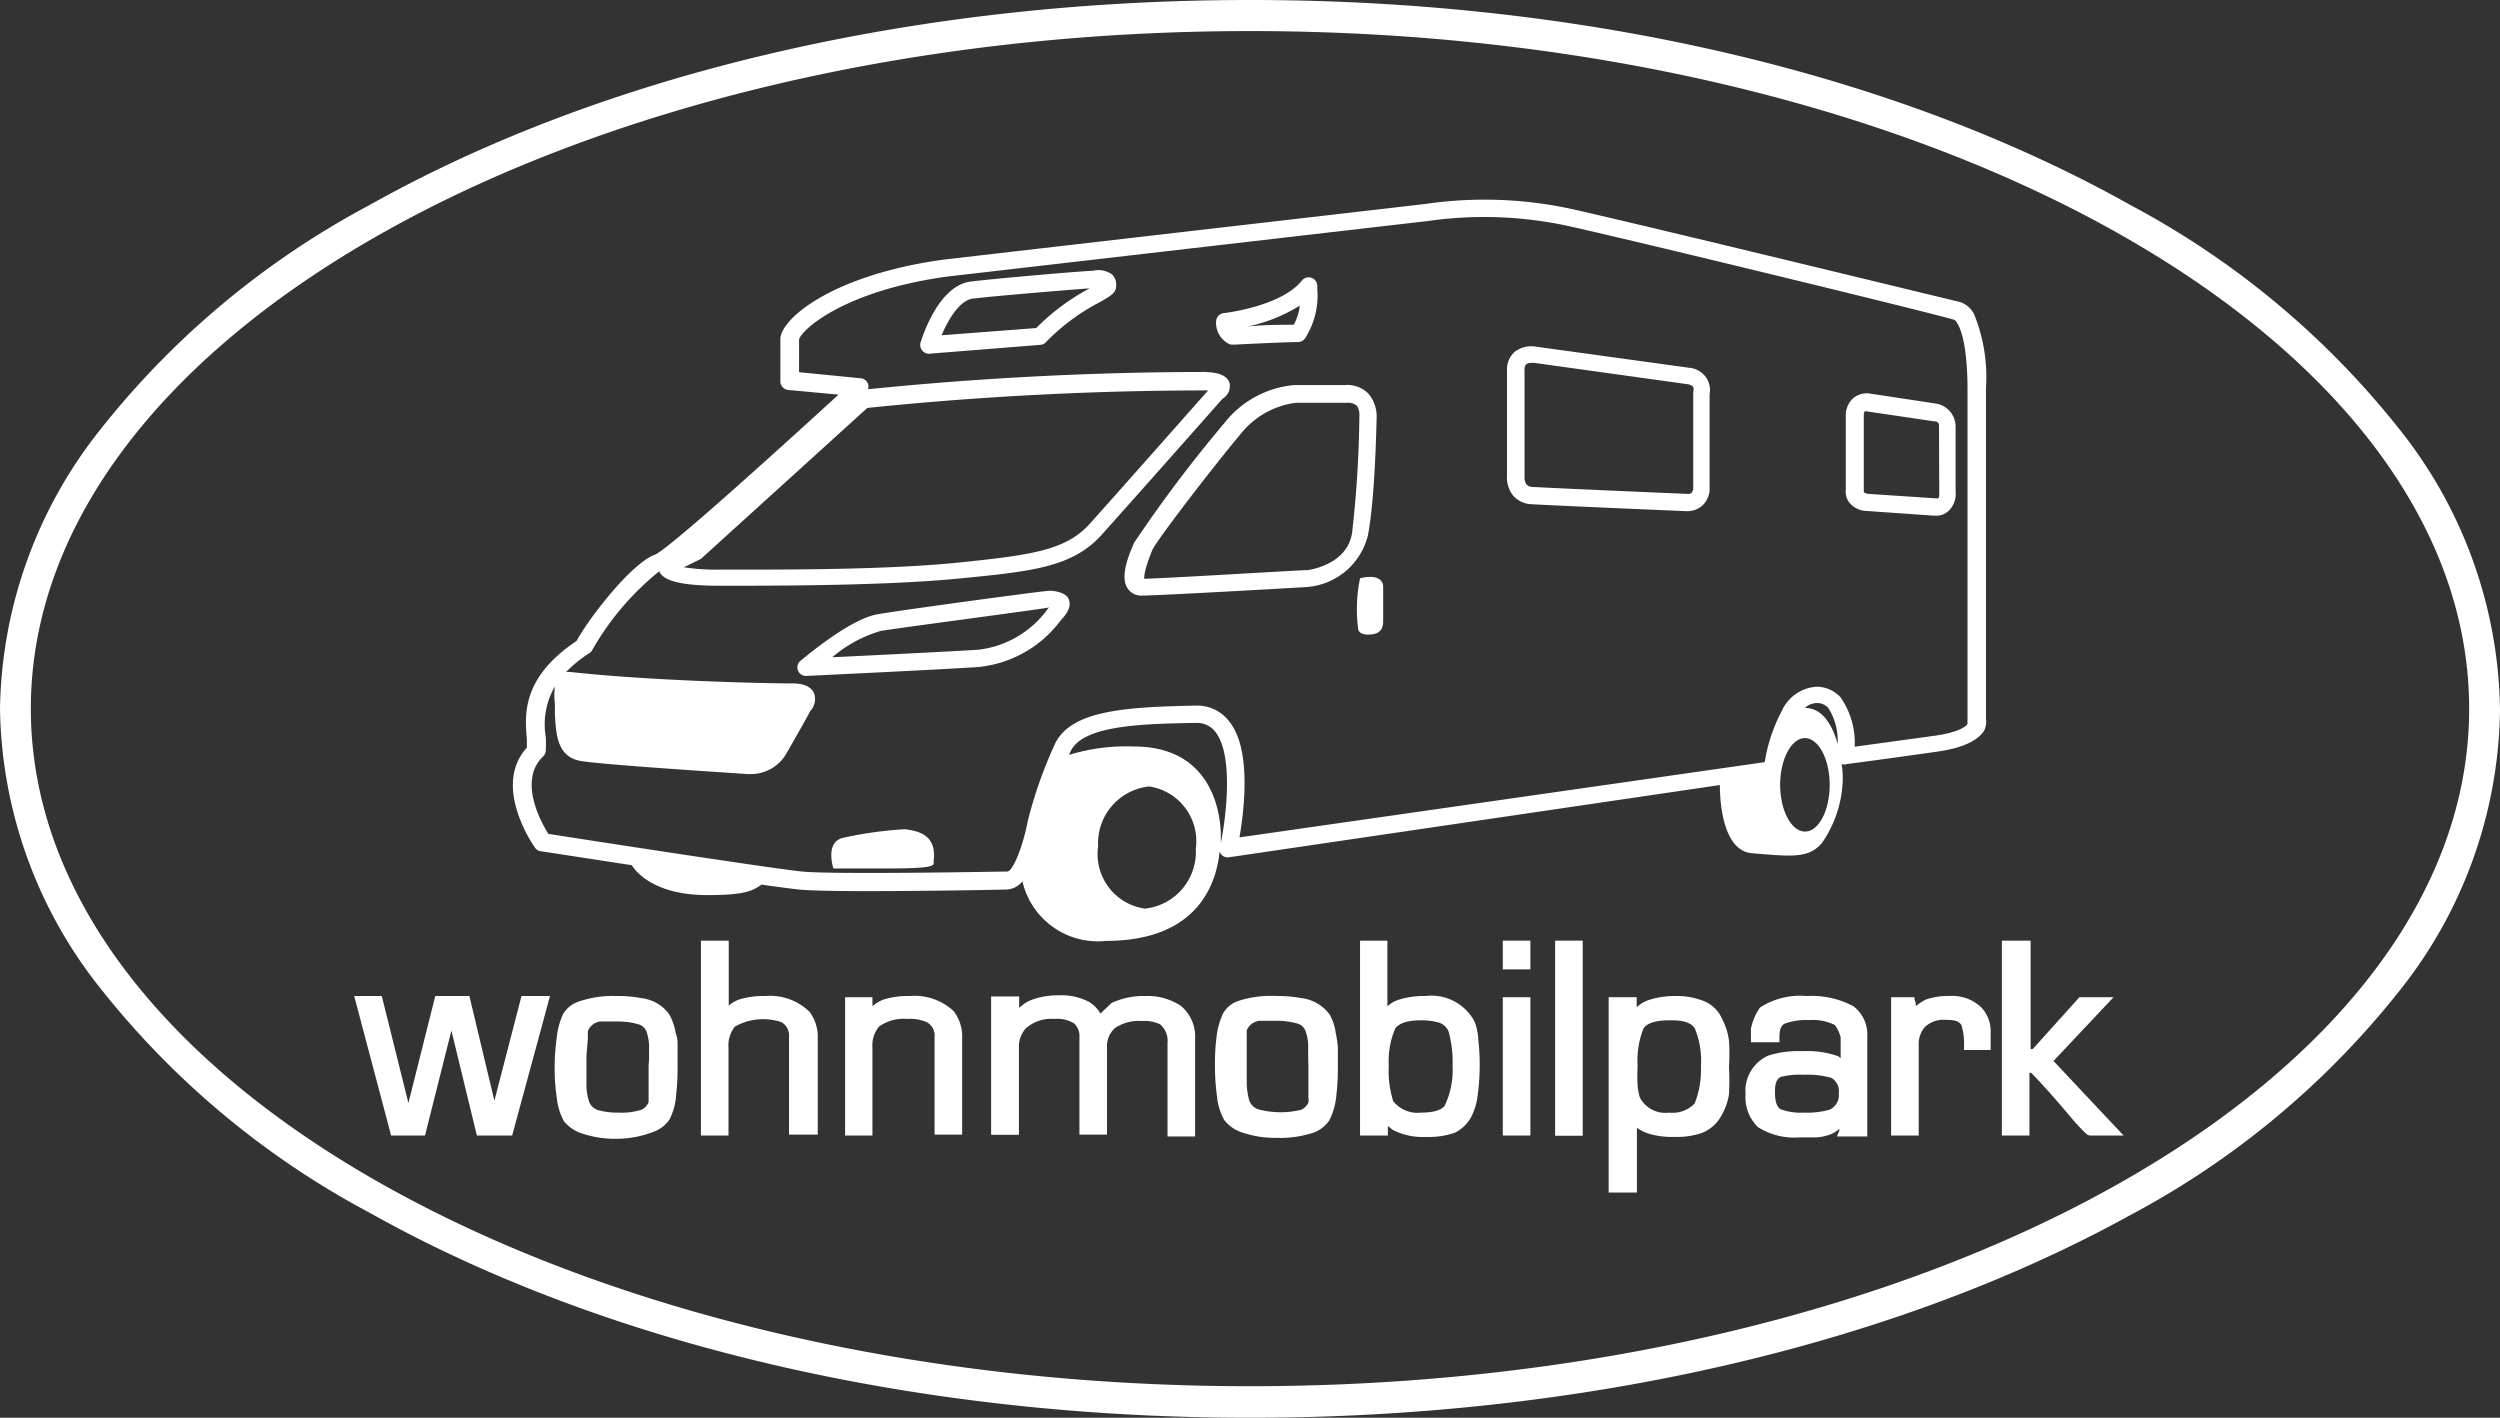 <svg id="Ebene_1" data-name="Ebene 1" xmlns="http://www.w3.org/2000/svg" viewBox="0 0 107 60.68"><rect x="0" y="0" width="107" height="60.68" fill="#333333" stroke="none"/><defs><style>.cls-1{fill:#fff;}</style></defs><rect class="cls-1" x="64.32" y="42.68" width="1.18" height="5.92"/><path class="cls-1" d="M63.12,44.9A2.09,2.09,0,0,0,61,43.79a3.5,3.5,0,0,0-1.2.18,1.29,1.29,0,0,0-.42.26V41.42H58.21v8.34H59.4v-.41l.21.17h0a2.84,2.84,0,0,0,1.43.3,3.31,3.31,0,0,0,1.25-.19A1.61,1.61,0,0,0,63,48.9a2.81,2.81,0,0,0,.25-.9,9.51,9.51,0,0,0,.08-1.19,8.86,8.86,0,0,0-.06-1.15A2.5,2.5,0,0,0,63.12,44.9Zm-1.29,3.59c-.2.26-.74.29-1,.29a1.33,1.33,0,0,1-1.2-.49,4.21,4.21,0,0,1-.19-1.5,3.6,3.6,0,0,1,.27-1.6h0c.22-.32.76-.36,1.11-.36a2.63,2.63,0,0,1,.74.09.66.66,0,0,1,.44.39,4.85,4.85,0,0,1,.17,1.47A3.54,3.54,0,0,1,61.83,48.49Z" transform="translate(0 -1.16)"/><rect class="cls-1" x="64.32" y="40.26" width="1.18" height="1.23"/><path class="cls-1" d="M40.81,44.43a2.45,2.45,0,0,0-1.88-.64,3.46,3.46,0,0,0-1.11.15,1.47,1.47,0,0,0-.48.29,1.5,1.5,0,0,0,0-.2l0-.19H36.17v5.92h1.17V46a1.26,1.26,0,0,1,.28-.9h0a1.8,1.8,0,0,1,1.22-.33,1.82,1.82,0,0,1,.83.14h0a.66.66,0,0,1,.33.65v4.16h1.18V45.6a1.76,1.76,0,0,0-.37-1.17Z" transform="translate(0 -1.16)"/><path class="cls-1" d="M34.61,44.43a2.42,2.42,0,0,0-1.86-.64,3.52,3.52,0,0,0-1.12.15,1.39,1.39,0,0,0-.44.26l0-2.78H30v8.34h1.18V46a1.3,1.3,0,0,1,.27-.9,2.46,2.46,0,0,1,2-.19h0a.67.67,0,0,1,.32.65v4.16H35V45.6a1.77,1.77,0,0,0-.38-1.17Z" transform="translate(0 -1.16)"/><polygon class="cls-1" points="21.16 47.11 20.09 42.63 18.63 42.63 17.48 47.21 16.34 42.63 15.16 42.63 16.74 48.6 18.19 48.6 19.32 44.11 20.41 48.6 21.92 48.6 23.54 42.63 22.32 42.63 21.16 47.11"/><path class="cls-1" d="M28.92,45.38a2.3,2.3,0,0,0-.28-.81h0a1.71,1.71,0,0,0-1.19-.69,5.36,5.36,0,0,0-1.06-.09,4.48,4.48,0,0,0-1.63.24,1.23,1.23,0,0,0-.66.53,3.12,3.12,0,0,0-.27,1,8.93,8.93,0,0,0-.09,1.27,8.16,8.16,0,0,0,.09,1.31,2.69,2.69,0,0,0,.3,1,1.65,1.65,0,0,0,.87.56,4.33,4.33,0,0,0,1.39.2A4.42,4.42,0,0,0,28,49.59a1.37,1.37,0,0,0,.65-.51A2.6,2.6,0,0,0,28.94,48h0a9.65,9.65,0,0,0,.06-1.2c0-.27,0-.54,0-.81S29,45.58,28.92,45.38Zm-1.16,1.41c0,.1,0,.21,0,.31l0,.53c0,.17,0,.34,0,.5s0,.16,0,.21a.64.64,0,0,1-.31.32,2.93,2.93,0,0,1-1,.12,3,3,0,0,1-.78-.09.59.59,0,0,1-.46-.39,2.33,2.33,0,0,1-.11-.74c0-.25,0-.5,0-.75s0-.3,0-.45l.06-.76c0-.07,0-.15,0-.22s0-.07,0-.09a.67.67,0,0,1,.52-.41l.29,0h.46a3.07,3.07,0,0,1,.86.11.54.54,0,0,1,.39.34,2.88,2.88,0,0,1,.1.51c0,.21,0,.44,0,.65Z" transform="translate(0 -1.16)"/><path class="cls-1" d="M57.17,45.38a2.1,2.1,0,0,0-.27-.81h0a1.75,1.75,0,0,0-1.2-.69,5.36,5.36,0,0,0-1.06-.09A4.51,4.51,0,0,0,53,44a1.18,1.18,0,0,0-.65.53,3.13,3.13,0,0,0-.28,1A8.93,8.93,0,0,0,52,46.79a9.5,9.5,0,0,0,.09,1.31,2.52,2.52,0,0,0,.31,1,1.62,1.62,0,0,0,.86.56,4.37,4.37,0,0,0,1.39.2,4.51,4.51,0,0,0,1.59-.23,1.42,1.42,0,0,0,.65-.51A2.93,2.93,0,0,0,57.2,48h0a9.65,9.65,0,0,0,.06-1.2c0-.27,0-.54,0-.81A4.09,4.09,0,0,0,57.17,45.38ZM56,46.79c0,.1,0,.21,0,.31l0,.53c0,.17,0,.34,0,.5a.76.76,0,0,1,0,.21.61.61,0,0,1-.31.32,3.71,3.71,0,0,1-1.75,0,.62.62,0,0,1-.47-.39,3.08,3.08,0,0,1-.11-.74v-.75c0-.15,0-.3,0-.45s0-.51,0-.76l0-.22s0-.07,0-.09a.68.68,0,0,1,.53-.41l.28,0h.46a3.19,3.19,0,0,1,.87.11.52.52,0,0,1,.38.34,2.21,2.21,0,0,1,.11.51c0,.21,0,.44,0,.65Z" transform="translate(0 -1.16)"/><path class="cls-1" d="M50.54,44.21A2.57,2.57,0,0,0,49,43.79a3.2,3.2,0,0,0-1.43.3h0l0,0-.47.45a1.46,1.46,0,0,0-.49-.5,2.55,2.55,0,0,0-1.3-.28,3.26,3.26,0,0,0-1.2.21,1.69,1.69,0,0,0-.49.33v-.49h-1.2v5.92h1.19V46a1.15,1.15,0,0,1,.3-.83,1.65,1.65,0,0,1,1.23-.4,1.38,1.38,0,0,1,.83.19.75.75,0,0,1,.23.6v4.16h1.18V46a1.05,1.05,0,0,1,.34-.84,1.84,1.84,0,0,1,1.17-.3,1.5,1.5,0,0,1,.76.14h0a.92.92,0,0,1,.32.8v4h1.18V45.63A1.71,1.71,0,0,0,50.54,44.21Z" transform="translate(0 -1.16)"/><path class="cls-1" d="M73.71,44.78a1.43,1.43,0,0,0-.8-.78,3.12,3.12,0,0,0-1.21-.21,3.52,3.52,0,0,0-1.16.18,1.44,1.44,0,0,0-.49.3v-.43H68.85V52.2h1.21l0-2.77a1.79,1.79,0,0,0,.61.28,3.55,3.55,0,0,0,1,.11,3.32,3.32,0,0,0,1.17-.17h0a1.62,1.62,0,0,0,.84-.75A2.55,2.55,0,0,0,74,48,10.87,10.87,0,0,0,74,46.81,8.26,8.26,0,0,0,74,45.7,2.72,2.72,0,0,0,73.71,44.78Zm-1.18,3.61a1.3,1.3,0,0,1-1.09.39,1.23,1.23,0,0,1-1.25-.64,2.66,2.66,0,0,1-.1-.49,8.33,8.33,0,0,1,0-.87,3.74,3.74,0,0,1,.25-1.6c.21-.32.79-.35,1.12-.35s.86,0,1.08.35a3.66,3.66,0,0,1,.26,1.62A3.85,3.85,0,0,1,72.53,48.39Z" transform="translate(0 -1.16)"/><path class="cls-1" d="M79.33,44.23a3.77,3.77,0,0,0-2-.44,3.17,3.17,0,0,0-2,.49,2.4,2.4,0,0,0-.39.91v.58h1.22V45.6c0-.2,0-.52.23-.63h0a2.7,2.7,0,0,1,1.06-.15,2.09,2.09,0,0,1,1.08.21,1.45,1.45,0,0,1,.25.53v.89l-.1-.08v0h0a3.93,3.93,0,0,0-1.52-.22,4.3,4.3,0,0,0-1.48.19A1.65,1.65,0,0,0,74.71,48a1.77,1.77,0,0,0,.53,1.4,2.88,2.88,0,0,0,1.77.44c.24,0,.47,0,.7,0a1.93,1.93,0,0,0,.48-.08,1.29,1.29,0,0,0,.53-.28.19.19,0,0,1,0,.08l-.1.24h1.3V45.52A1.52,1.52,0,0,0,79.33,44.23Zm-1,4.42h0a3.61,3.61,0,0,1-1.13.13,2.44,2.44,0,0,1-1-.15c-.21-.14-.23-.49-.23-.71s0-.55.25-.67a3.48,3.48,0,0,1,1-.09,3.73,3.73,0,0,1,1.16.13.66.66,0,0,1,.32.66A.69.69,0,0,1,78.32,48.65Z" transform="translate(0 -1.16)"/><rect class="cls-1" x="66.56" y="40.26" width="1.18" height="8.35"/><path class="cls-1" d="M90.46,43.84H89l-2,2.22h-.09V41.42H85.68v8.34h1.18V47.08h.08l.37.39h0c.28.3.55.61.82.92l.63.74h0c.13.15.27.3.41.44s.19.19.3.19h1.42l-3-3.19Z" transform="translate(0 -1.16)"/><path class="cls-1" d="M83.38,43.79a2.78,2.78,0,0,0-.95.15,2.26,2.26,0,0,0-.43.28.71.71,0,0,0-.06-.28l0-.1h-1v5.92h1.18V45.9a1.11,1.11,0,0,1,.28-.8,1.17,1.17,0,0,1,.88-.29c.21,0,.55,0,.67.23a2.62,2.62,0,0,1,.11.89v.17h1.14v-.76a1.46,1.46,0,0,0-.46-1.12A1.84,1.84,0,0,0,83.38,43.79Z" transform="translate(0 -1.16)"/><path class="cls-1" d="M53.5,61.84c-14.23,0-27.61-3.12-37.69-8.78A36.56,36.56,0,0,1,4.29,43.45,19.64,19.64,0,0,1,0,31.5,19.64,19.64,0,0,1,4.29,19.55,36.56,36.56,0,0,1,15.81,9.94C25.89,4.28,39.27,1.16,53.5,1.16S81.11,4.28,91.19,9.94a36.56,36.56,0,0,1,11.52,9.61,19.64,19.64,0,0,1,4.29,12,19.64,19.64,0,0,1-4.29,12,36.56,36.56,0,0,1-11.52,9.61C81.11,58.72,67.73,61.84,53.5,61.84Zm0-59.35c-28.77,0-52.18,13-52.18,29s23.41,29,52.18,29,52.18-13,52.18-29S82.27,2.49,53.5,2.49Z" transform="translate(0 -1.16)"/><path class="cls-1" d="M85,31.93V17.76a7.13,7.13,0,0,0-.48-3.08,1,1,0,0,0-.7-.61c-.64-.15-13.16-3.2-16.44-3.94A17.57,17.57,0,0,0,61,9.89L40.4,12.27c-4.87.67-7,2.58-7,3.4v1.81a.37.37,0,0,0,.33.37l2.16.2c-3,2.74-7.29,6.62-7.86,6.85-1,.36-2.83,2.72-3.35,3.69-2.36,1.58-2.22,3.16-2.13,4.21,0,.13,0,.25,0,.36-1.49,1.63.26,4.16.34,4.27a.34.34,0,0,0,.24.16l3.91.6c.2.32,1,1.28,3.24,1.28,1.4,0,1.9-.13,2.31-.45.75.11,1.32.18,1.59.21.48.05,1.64.07,3,.07,2.55,0,5.73-.06,5.92-.07a.91.91,0,0,0,.66-.35,3.31,3.31,0,0,0,3.58,2.55c4.05,0,4.74-2.61,4.86-3.83a.36.36,0,0,0,.41.25l21-3.09c0,1,.22,2.84,1.39,2.92,1.63.13,2.43.25,3-.47a5,5,0,0,0,.87-2.66c0-.17,0-.41-.05-.69a.39.39,0,0,0,.24,0s1.83-.24,3.85-.53c1-.14,1.7-.43,2-.88A.84.84,0,0,0,85,31.93ZM30,25.08l7.12-6.46a141.91,141.91,0,0,1,14.44-.75h.15c-.66.74-4.06,4.59-5.08,5.72S44.12,24.92,41,25.24s-7.72.3-10.2.3a9.15,9.15,0,0,1-1.53-.1ZM51.18,37.49A2.44,2.44,0,0,1,49,40.05a2.36,2.36,0,0,1-2-2.67,2.44,2.44,0,0,1,2.19-2.56A2.37,2.37,0,0,1,51.18,37.49Zm1.07-.24a1.64,1.64,0,0,0,0-.2s.22-3.94-3.72-3.94a8.36,8.36,0,0,0-2.78.36l.09-.19c.57-1.09,3.1-1.14,5.34-1.18a1,1,0,0,1,.82.36C52.81,33.45,52.48,36.11,52.25,37.25Zm25-.5c-.58,0-1.06-.91-1.06-2s.48-2,1.06-2,1.06.9,1.06,2S77.84,36.75,77.26,36.75Zm0-5.29h0a.76.76,0,0,1,.5-.21.64.64,0,0,1,.5.21A2.61,2.61,0,0,1,78.65,33C78.43,32.2,78,31.46,77.26,31.46Zm5.55,1.19-3.42.47A3.38,3.38,0,0,0,78.77,31a1.4,1.4,0,0,0-1-.45,1.76,1.76,0,0,0-1.52,1.06,7,7,0,0,0-.72,2.17L53.05,37c.2-1.16.53-3.83-.47-5a1.71,1.71,0,0,0-1.4-.64c-3,.06-5.27.2-6,1.58A19.1,19.1,0,0,0,44,36.25v0c-.2,1.07-.62,2.15-.87,2.21-.07,0-7.46.14-8.82,0s-9.57-1.41-10.84-1.61c-.31-.49-1.3-2.28-.23-3.31a.36.36,0,0,0,.12-.27,5.46,5.46,0,0,0,0-.56,3.23,3.23,0,0,1,.39-2.17,2.94,2.94,0,0,0,0,.74l0,.45c.05.9.11,1.83,1.11,2s6.76.53,7.13.56h.13a1.75,1.75,0,0,0,1.56-.92c.44-.76.91-1.6,1-1.78a.74.74,0,0,0,.16-.76c-.19-.44-.82-.42-1-.42-1.1,0-6-.11-9.44-.49h-.17a5.57,5.57,0,0,1,1-.81.37.37,0,0,0,.13-.15,11.82,11.82,0,0,1,2.87-3.36.08.08,0,0,0,0,.05c.16.27.59.58,2.56.58,2.49,0,7.13,0,10.27-.31s4.84-.48,6.1-1.88c1.07-1.19,4.79-5.39,5.16-5.81a.64.64,0,0,0,.31-.66c-.11-.4-.6-.47-1.06-.49a144.15,144.15,0,0,0-14.42.74.36.36,0,0,0,0-.23.36.36,0,0,0-.31-.24l-2.64-.26V15.69c.1-.41,1.91-2.08,6.32-2.69l20.59-2.38h0a17,17,0,0,1,6.09.23c3.34.75,16.31,3.91,16.44,4h0c.06,0,.57.48.57,3V32a.31.31,0,0,0,0,.1C84.25,32.16,84,32.48,82.81,32.65Z" transform="translate(0 -1.16)"/><path class="cls-1" d="M44.86,26.45c-.2,0-6.07.79-7.3,1s-3.23,1.95-3.31,2a.37.37,0,0,0-.09.42.36.36,0,0,0,.34.22h0s5.53-.26,7.35-.38a5,5,0,0,0,3.55-2l.09-.1c.28-.32.36-.6.23-.85S45.06,26.42,44.86,26.45Zm0,.75a4.27,4.27,0,0,1-3,1.77c-1.31.08-4.53.24-6.24.32a5.62,5.62,0,0,1,2.09-1.13c1.16-.18,6.43-.87,7.2-1Z" transform="translate(0 -1.16)"/><path class="cls-1" d="M38.73,36.65a16.87,16.87,0,0,0-2.61.36c-.84.16-.45,1.32-.45,1.32h2.38c2.12,0,1.91-.15,1.91-.32C40.11,36.83,39.21,36.72,38.73,36.65Z" transform="translate(0 -1.16)"/><path class="cls-1" d="M58.92,19.06A1.51,1.51,0,0,0,58.56,18a1.28,1.28,0,0,0-1-.36c-1,0-2.15,0-2.16,0h0a4.28,4.28,0,0,0-3,1.63,57.76,57.76,0,0,0-3.86,5.12c-.31.7-.58,1.49-.28,1.95a.69.69,0,0,0,.62.31c.75,0,6.85-.35,7.11-.37h0a2.92,2.92,0,0,0,2.56-2.22C58.86,22.41,58.91,19.3,58.92,19.06Zm-.74,0v0a47.66,47.66,0,0,1-.31,4.9c-.2,1.34-1.75,1.58-1.9,1.6-.32,0-6.34.37-7,.37h0c0-.08,0-.38.35-1.23.19-.42,2.49-3.42,3.75-4.93a3.61,3.61,0,0,1,2.39-1.37c.13,0,1.21,0,2.2,0a.57.57,0,0,1,.42.13A.77.77,0,0,1,58.18,19Z" transform="translate(0 -1.16)"/><path class="cls-1" d="M58.21,25.91A6.54,6.54,0,0,0,58.12,28c0,.13.05.32.43.32s.65-.12.65-.57V26.28S59.25,25.66,58.21,25.91Z" transform="translate(0 -1.16)"/><path class="cls-1" d="M47.6,12.91a1,1,0,0,0-.83-.16c-.34,0-4.07.32-5.22.46-1.38.17-2.07,2.36-2.15,2.61a.37.37,0,0,0,.07.34.36.36,0,0,0,.29.14h0l4.76-.38a.35.35,0,0,0,.25-.12,8.9,8.9,0,0,1,2.25-1.68c.5-.28.75-.42.75-.71A.6.6,0,0,0,47.6,12.91ZM44.35,15.2l-4.05.31c.27-.64.76-1.5,1.34-1.57,1-.12,4.2-.38,5-.44A9.44,9.44,0,0,0,44.35,15.2Z" transform="translate(0 -1.16)"/><path class="cls-1" d="M52.84,15.91h0s2.14-.11,2.71-.11a.38.38,0,0,0,.3-.15,3.39,3.39,0,0,0,.53-2.13V13.4a.37.37,0,0,0-.66-.23c-.89,1.11-3.31,1.39-3.34,1.39a.37.37,0,0,0-.33.35,1,1,0,0,0,.62,1Zm2.79-1.67a2.12,2.12,0,0,1-.26.82c-.5,0-1.4,0-2,.08A6.84,6.84,0,0,0,55.63,14.24Z" transform="translate(0 -1.16)"/><path class="cls-1" d="M72.29,16.9,65.76,16a1.18,1.18,0,0,0-.92.21,1,1,0,0,0-.34.82v4.47a1.25,1.25,0,0,0,.26.87,1.1,1.1,0,0,0,.78.37c.79.05,6.44.29,6.68.3h0a1,1,0,0,0,.65-.25,1,1,0,0,0,.3-.79V18.05a1,1,0,0,0-.13-.71A1,1,0,0,0,72.29,16.9Zm.18,1V22a.33.33,0,0,1-.07.25.2.2,0,0,1-.13.05c-.06,0-5.89-.25-6.67-.3a.34.34,0,0,1-.26-.1.51.51,0,0,1-.09-.34V17a.34.34,0,0,1,.07-.25.44.44,0,0,1,.23-.06h.11l6.54.91a.42.42,0,0,1,.26.11A.22.22,0,0,1,72.47,17.91Z" transform="translate(0 -1.16)"/><path class="cls-1" d="M82.84,18.43,80,18a.91.91,0,0,0-.68.2A1,1,0,0,0,79,19V22.1a.8.8,0,0,0,.15.57,1,1,0,0,0,.76.36l2.85.2h.12a.73.73,0,0,0,.48-.17,1,1,0,0,0,.34-.87V19.42A1,1,0,0,0,82.84,18.43ZM83,22.2c0,.2,0,.28-.06.29h-.07L80,22.3a.44.44,0,0,1-.23-.07v0h0V19c0-.13,0-.21.06-.23a.1.1,0,0,1,.09,0l2.84.42c.06,0,.24,0,.23.21Z" transform="translate(0 -1.16)"/></svg>